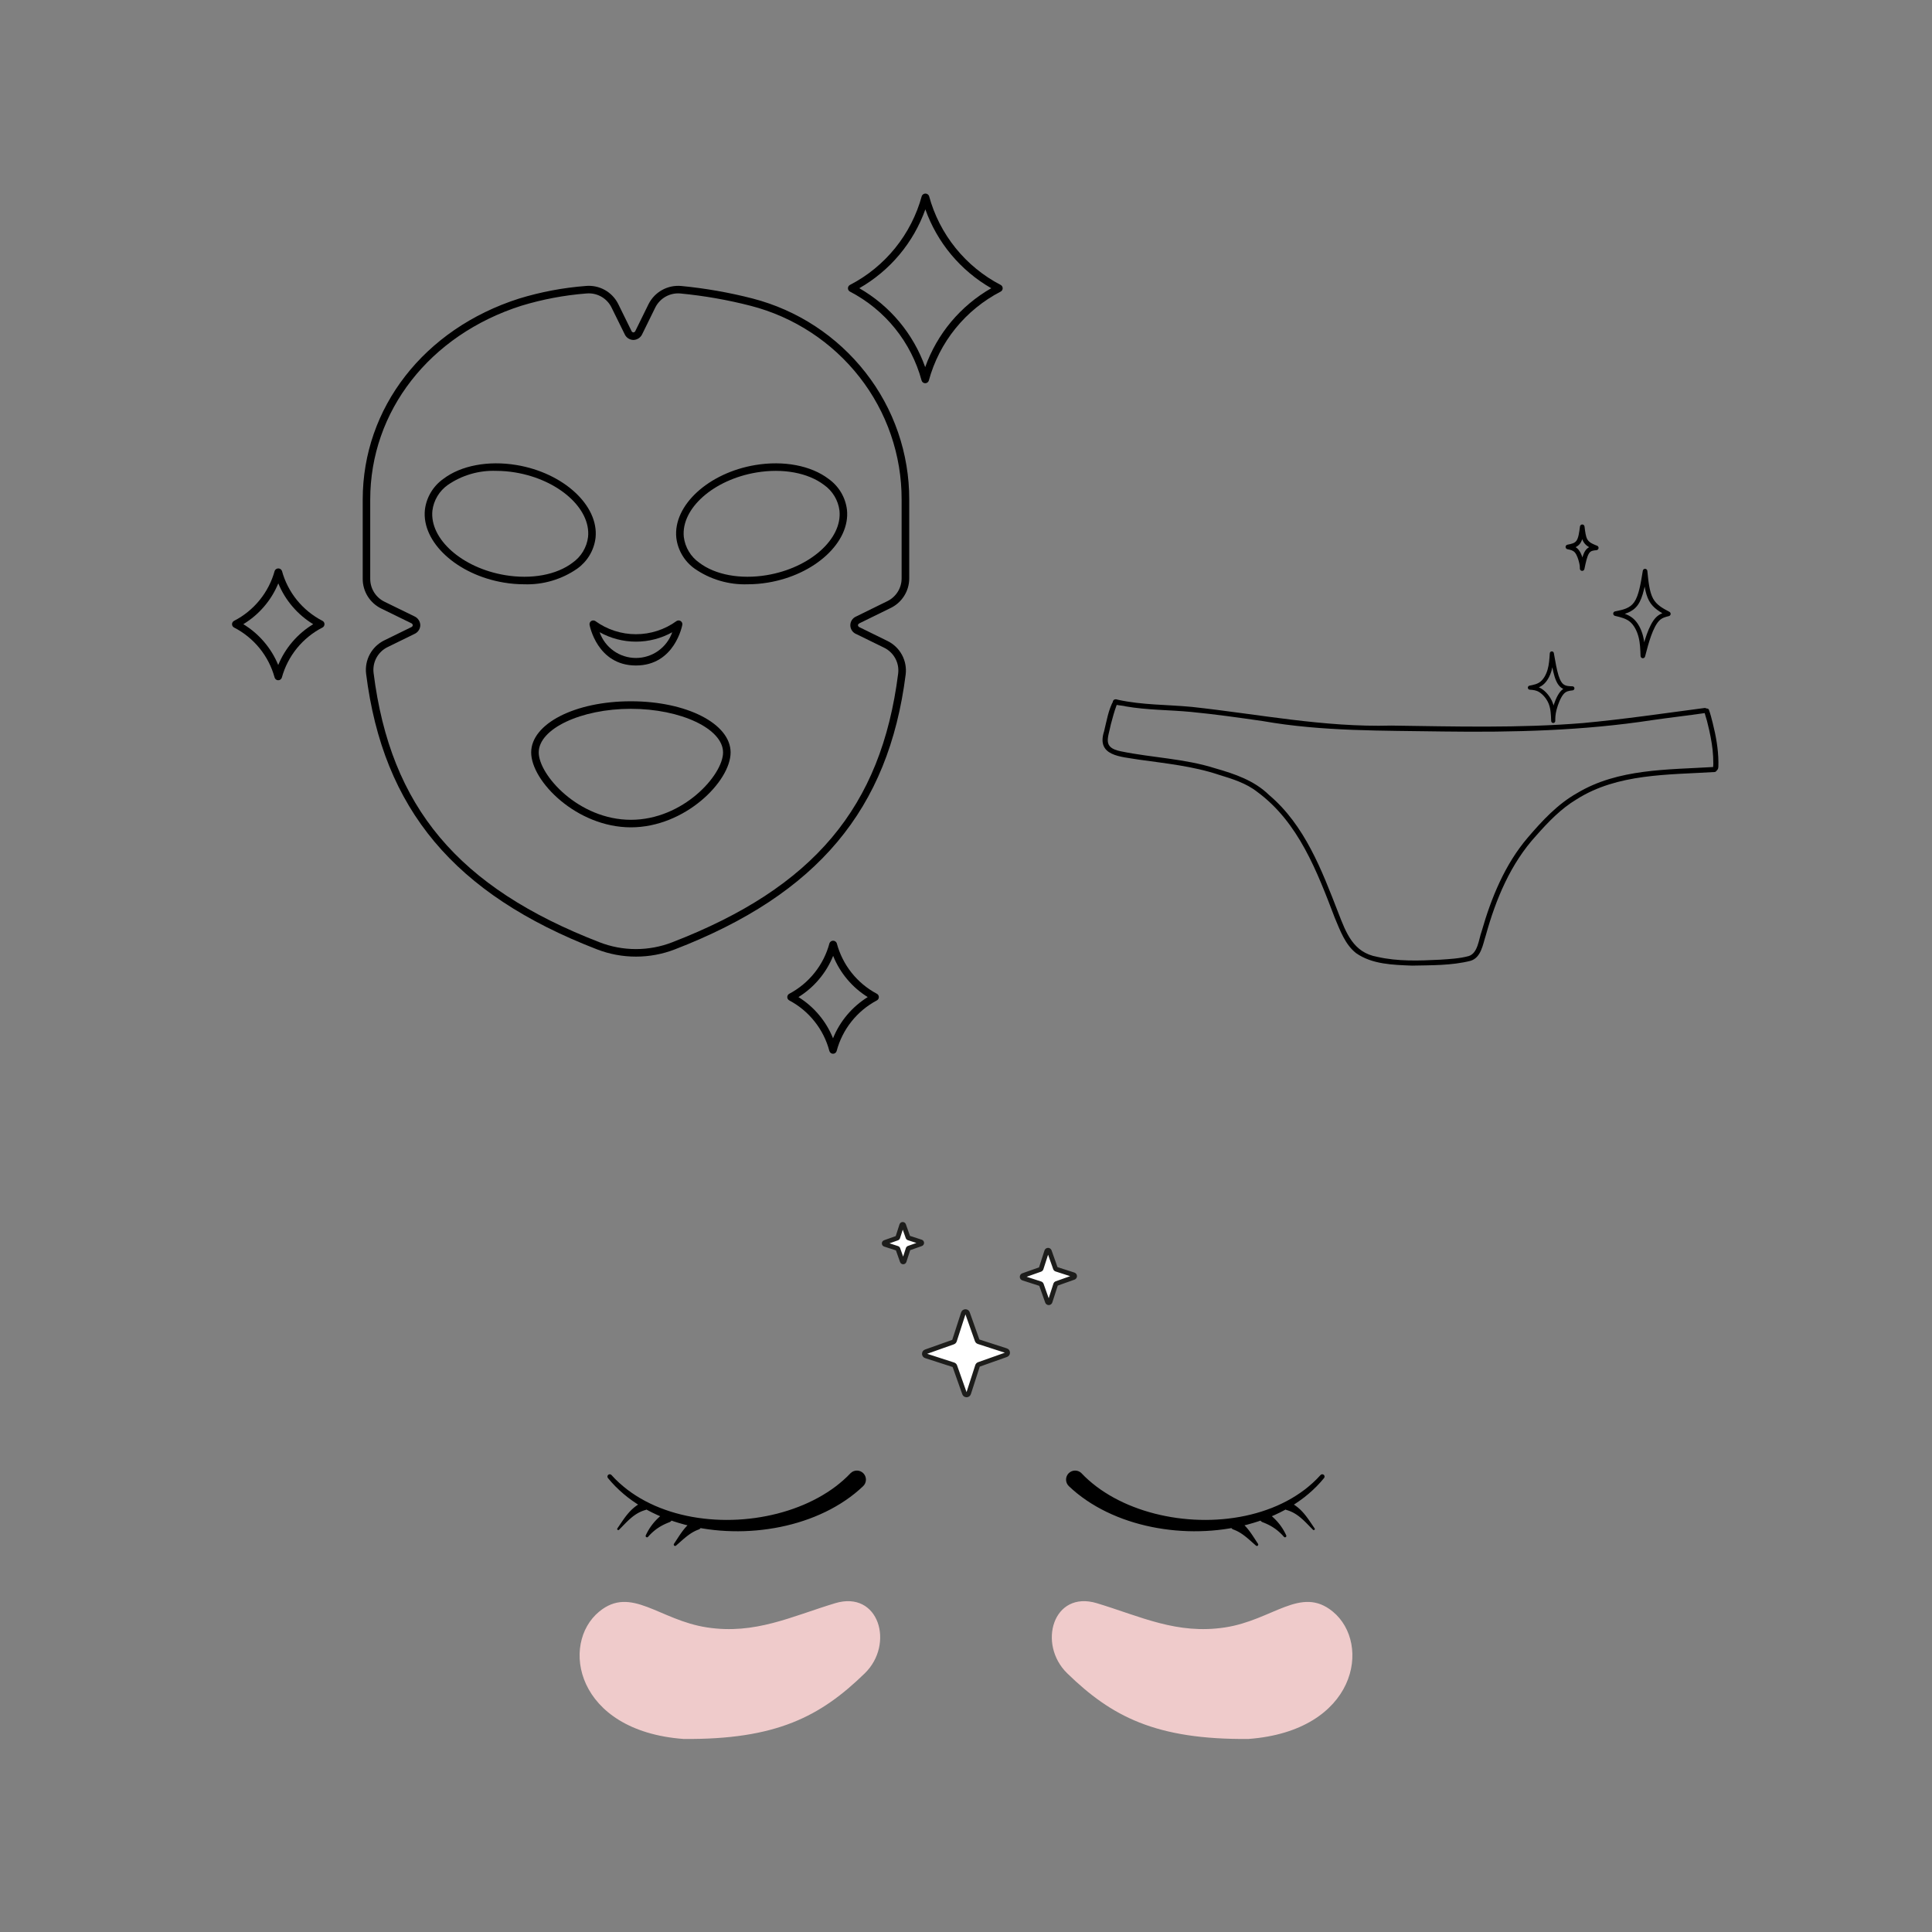 <svg xmlns="http://www.w3.org/2000/svg" xmlns:xlink="http://www.w3.org/1999/xlink" width="1080" zoomAndPan="magnify" viewBox="0 0 810 810" height="1080" preserveAspectRatio="xMidYMid meet" version="1.0"><rect x="0" y="0" width="810" height="810" fill="#808080" stroke="none"/><defs><clipPath id="ff40b9bfbf"><path d="M 330 394 L 369 394 L 369 441.75 L 330 441.75 Z M 330 394 " clip-rule="nonzero"/></clipPath><clipPath id="58de551451"><path d="M 97.402 238 L 137 238 L 137 286 L 97.402 286 Z M 97.402 238 " clip-rule="nonzero"/></clipPath><clipPath id="5fdd14dcd6"><path d="M 355 81 L 420.652 81 L 420.652 161 L 355 161 Z M 355 81 " clip-rule="nonzero"/></clipPath><clipPath id="668d712c48"><path d="M 440.883 671.297 L 567 671.297 L 567 729.074 L 440.883 729.074 Z M 440.883 671.297 " clip-rule="nonzero"/></clipPath><clipPath id="ea7c2e354d"><path d="M 243 671.297 L 369.07 671.297 L 369.07 729.074 L 243 729.074 Z M 243 671.297 " clip-rule="nonzero"/></clipPath><clipPath id="0f18227516"><path d="M 369 512.324 L 388 512.324 L 388 531 L 369 531 Z M 369 512.324 " clip-rule="nonzero"/></clipPath><clipPath id="57ced141d9"><path d="M 462 293 L 720 293 L 720 404.867 L 462 404.867 Z M 462 293 " clip-rule="nonzero"/></clipPath><clipPath id="88a99c231b"><path d="M 676 238 L 700.496 238 L 700.496 276 L 676 276 Z M 676 238 " clip-rule="nonzero"/></clipPath><clipPath id="4a5d9f0d72"><path d="M 656 219.883 L 671 219.883 L 671 240 L 656 240 Z M 656 219.883 " clip-rule="nonzero"/></clipPath><clipPath id="4d12b1a434"><path d="M 640.496 273 L 661 273 L 661 303.133 L 640.496 303.133 Z M 640.496 273 " clip-rule="nonzero"/></clipPath></defs><path fill="#000000" d="M 285.617 119.898 C 284.922 119.836 284.227 119.82 283.531 119.863 C 282.836 119.902 282.145 119.992 281.461 120.137 C 280.781 120.281 280.113 120.477 279.461 120.719 C 278.805 120.965 278.176 121.254 277.566 121.594 C 276.957 121.934 276.375 122.316 275.824 122.742 C 275.273 123.168 274.758 123.633 274.273 124.137 C 273.793 124.641 273.352 125.18 272.953 125.75 C 272.551 126.32 272.195 126.918 271.887 127.539 L 266.426 138.656 C 266.277 139.066 265.984 139.305 265.555 139.371 C 265.133 139.309 264.852 139.074 264.711 138.676 L 259.227 127.516 C 258.918 126.891 258.566 126.297 258.168 125.727 C 257.773 125.156 257.336 124.617 256.855 124.113 C 256.379 123.609 255.863 123.145 255.312 122.719 C 254.766 122.293 254.188 121.914 253.578 121.574 C 252.973 121.234 252.344 120.945 251.691 120.703 C 251.039 120.457 250.375 120.266 249.695 120.125 C 249.016 119.98 248.328 119.891 247.633 119.852 C 246.938 119.816 246.246 119.828 245.555 119.895 C 236.031 120.633 226.707 122.398 217.578 125.191 C 177.781 137.91 152.07 170.996 152.07 209.461 L 152.07 242.758 C 152.074 244.043 152.254 245.301 152.613 246.535 C 152.969 247.77 153.484 248.93 154.164 250.02 C 154.844 251.109 155.66 252.082 156.613 252.945 C 157.566 253.809 158.617 254.523 159.766 255.094 L 172.344 261.246 C 172.758 261.398 172.996 261.691 173.059 262.125 C 172.996 262.543 172.762 262.82 172.363 262.965 L 161.109 268.48 C 160.469 268.793 159.855 269.152 159.273 269.562 C 158.688 269.969 158.141 270.422 157.625 270.914 C 157.113 271.406 156.637 271.938 156.207 272.504 C 155.773 273.07 155.391 273.668 155.051 274.293 C 154.711 274.918 154.422 275.57 154.184 276.238 C 153.945 276.91 153.762 277.598 153.629 278.297 C 153.5 278.996 153.422 279.699 153.398 280.414 C 153.379 281.125 153.41 281.832 153.5 282.539 C 160.633 339.27 190.477 374.887 250.273 398.012 C 252.883 399.023 255.562 399.785 258.309 400.297 C 261.059 400.812 263.832 401.066 266.629 401.066 C 269.426 401.066 272.199 400.812 274.949 400.297 C 277.695 399.785 280.375 399.023 282.984 398.012 C 342.695 374.93 372.527 339.402 379.703 282.816 C 379.789 282.109 379.824 281.402 379.805 280.691 C 379.781 279.977 379.707 279.273 379.574 278.57 C 379.445 277.871 379.262 277.188 379.023 276.516 C 378.785 275.844 378.5 275.195 378.16 274.566 C 377.824 273.941 377.438 273.344 377.008 272.773 C 376.578 272.207 376.105 271.676 375.59 271.184 C 375.078 270.688 374.531 270.238 373.945 269.828 C 373.363 269.418 372.75 269.055 372.109 268.742 L 360.41 263 C 360 262.848 359.766 262.555 359.703 262.125 C 359.703 261.809 359.961 261.492 360.398 261.285 L 373.512 254.855 C 374.66 254.285 375.711 253.57 376.664 252.711 C 377.613 251.848 378.43 250.871 379.105 249.785 C 379.785 248.695 380.305 247.539 380.66 246.305 C 381.016 245.074 381.195 243.816 381.199 242.535 L 381.199 209.461 C 381.211 204.664 380.824 199.902 380.035 195.168 C 379.25 190.438 378.078 185.805 376.516 181.266 C 374.957 176.73 373.027 172.355 370.738 168.141 C 368.445 163.926 365.816 159.93 362.855 156.152 C 359.898 152.367 356.648 148.848 353.113 145.598 C 349.574 142.344 345.797 139.398 341.777 136.762 C 337.758 134.129 333.547 131.836 329.152 129.891 C 324.758 127.945 320.23 126.371 315.578 125.164 C 305.727 122.629 295.742 120.875 285.617 119.898 Z M 360.363 158.094 C 363.211 161.734 365.738 165.586 367.945 169.648 C 370.152 173.707 372.008 177.926 373.508 182.297 C 375.008 186.668 376.137 191.133 376.895 195.691 C 377.648 200.25 378.02 204.84 378.008 209.461 L 378.008 242.531 C 378.004 243.52 377.863 244.484 377.59 245.434 C 377.316 246.379 376.918 247.273 376.395 248.109 C 375.871 248.945 375.242 249.695 374.512 250.355 C 373.781 251.02 372.973 251.57 372.09 252.008 L 358.969 258.453 C 358.602 258.605 358.27 258.805 357.965 259.055 C 357.66 259.305 357.398 259.594 357.18 259.918 C 356.961 260.246 356.793 260.598 356.676 260.977 C 356.562 261.352 356.504 261.738 356.504 262.129 C 356.504 262.523 356.559 262.91 356.672 263.285 C 356.785 263.664 356.949 264.016 357.168 264.344 C 357.387 264.672 357.645 264.961 357.949 265.215 C 358.254 265.465 358.586 265.668 358.949 265.82 L 358.969 265.82 L 370.695 271.566 C 371.688 272.051 372.582 272.68 373.379 273.445 C 374.176 274.211 374.836 275.078 375.363 276.051 C 375.887 277.023 376.254 278.051 376.457 279.137 C 376.66 280.223 376.691 281.312 376.555 282.41 C 369.449 338.449 341.133 372.125 281.82 395.062 C 279.395 396.004 276.906 396.711 274.348 397.191 C 271.789 397.668 269.211 397.906 266.609 397.906 C 264.008 397.906 261.43 397.668 258.871 397.191 C 256.312 396.711 253.824 396.004 251.398 395.062 C 192.035 372.102 163.691 338.328 156.629 282.141 C 156.492 281.047 156.527 279.957 156.73 278.871 C 156.934 277.785 157.297 276.758 157.82 275.785 C 158.348 274.816 159.008 273.945 159.805 273.18 C 160.602 272.414 161.496 271.789 162.488 271.305 L 173.746 265.789 C 174.477 265.469 175.066 264.98 175.512 264.32 C 175.957 263.656 176.188 262.93 176.211 262.133 C 176.195 261.328 175.961 260.586 175.516 259.914 C 175.07 259.242 174.48 258.738 173.742 258.41 L 161.148 252.25 C 160.262 251.809 159.453 251.258 158.719 250.594 C 157.988 249.93 157.359 249.18 156.836 248.34 C 156.312 247.5 155.91 246.605 155.637 245.656 C 155.363 244.707 155.223 243.738 155.219 242.75 L 155.219 209.461 C 155.219 172.391 180.07 140.492 218.527 128.199 C 227.434 125.492 236.531 123.773 245.816 123.043 C 246.148 123.016 246.473 122.996 246.801 122.996 C 247.793 122.992 248.773 123.121 249.73 123.391 C 250.688 123.656 251.59 124.055 252.438 124.574 C 253.285 125.098 254.043 125.727 254.711 126.465 C 255.383 127.199 255.938 128.012 256.375 128.906 L 261.875 140.07 C 262.195 140.801 262.684 141.391 263.348 141.836 C 264.008 142.277 264.738 142.512 265.535 142.531 L 265.555 142.531 C 266.359 142.512 267.094 142.277 267.766 141.832 C 268.434 141.391 268.93 140.801 269.262 140.07 L 274.727 128.934 C 275.211 127.965 275.824 127.09 276.57 126.309 C 277.316 125.527 278.16 124.875 279.105 124.348 C 280.051 123.82 281.055 123.449 282.113 123.227 C 283.172 123.004 284.238 122.945 285.316 123.047 C 295.277 124.008 305.102 125.734 314.789 128.227 C 319.273 129.387 323.637 130.906 327.875 132.781 C 332.109 134.66 336.168 136.867 340.043 139.406 C 343.918 141.945 347.559 144.781 350.969 147.918 C 354.379 151.055 357.508 154.445 360.363 158.094 Z M 360.363 158.094 " fill-opacity="1" fill-rule="nonzero"/><path fill="#000000" d="M 249.691 225.461 C 251.09 211.918 236.227 198.242 216.559 194.969 C 204.707 192.992 193.223 195.172 185.848 200.789 C 184.785 201.543 183.816 202.395 182.934 203.352 C 182.055 204.305 181.281 205.344 180.617 206.457 C 179.953 207.574 179.414 208.75 178.992 209.977 C 178.574 211.207 178.289 212.469 178.137 213.758 C 176.738 227.301 191.602 240.977 211.266 244.25 C 214.086 244.723 216.926 244.961 219.785 244.965 C 223.738 245.094 227.613 244.602 231.41 243.484 C 235.207 242.363 238.73 240.68 241.984 238.43 C 243.043 237.676 244.012 236.82 244.895 235.867 C 245.773 234.91 246.547 233.875 247.211 232.758 C 247.875 231.641 248.414 230.469 248.832 229.238 C 249.25 228.012 249.535 226.75 249.691 225.461 Z M 211.789 241.133 C 193.738 238.133 180.051 225.996 181.285 214.078 C 181.422 213.004 181.664 211.957 182.02 210.934 C 182.371 209.91 182.828 208.934 183.387 208.008 C 183.941 207.078 184.59 206.219 185.328 205.426 C 186.066 204.633 186.879 203.926 187.766 203.301 C 190.734 201.262 193.949 199.734 197.41 198.727 C 200.871 197.723 204.402 197.281 208.008 197.41 C 210.703 197.414 213.383 197.641 216.043 198.086 C 234.094 201.086 247.781 213.223 246.547 225.137 C 246.41 226.211 246.168 227.262 245.812 228.285 C 245.457 229.309 245 230.285 244.441 231.215 C 243.883 232.141 243.234 233.004 242.496 233.793 C 241.754 234.586 240.941 235.293 240.055 235.918 C 233.371 241.016 222.797 242.969 211.789 241.133 Z M 211.789 241.133 " fill-opacity="1" fill-rule="nonzero"/><path fill="#000000" d="M 283.547 225.461 C 283.699 226.75 283.984 228.012 284.402 229.238 C 284.824 230.469 285.363 231.645 286.027 232.758 C 286.691 233.875 287.465 234.91 288.344 235.867 C 289.227 236.824 290.195 237.676 291.258 238.43 C 294.508 240.68 298.031 242.367 301.828 243.484 C 305.625 244.602 309.5 245.094 313.457 244.965 C 316.316 244.961 319.152 244.723 321.973 244.25 C 341.641 240.977 356.5 227.301 355.098 213.758 C 354.945 212.469 354.66 211.207 354.242 209.977 C 353.824 208.75 353.285 207.574 352.621 206.457 C 351.957 205.344 351.184 204.305 350.305 203.352 C 349.422 202.395 348.453 201.543 347.391 200.789 C 340.02 195.172 328.539 192.992 316.676 194.969 C 297.008 198.242 282.148 211.918 283.547 225.461 Z M 317.195 198.086 C 328.211 196.254 338.781 198.203 345.477 203.305 C 346.363 203.926 347.176 204.633 347.91 205.426 C 348.648 206.219 349.297 207.078 349.855 208.008 C 350.414 208.934 350.867 209.91 351.223 210.934 C 351.574 211.957 351.82 213.004 351.953 214.078 C 353.188 225.996 339.5 238.133 321.453 241.133 C 310.445 242.969 299.875 241.016 293.172 235.918 C 292.285 235.293 291.473 234.586 290.734 233.793 C 289.996 233 289.348 232.141 288.793 231.211 C 288.234 230.281 287.777 229.305 287.422 228.281 C 287.07 227.258 286.828 226.211 286.691 225.137 C 285.461 213.223 299.148 201.086 317.195 198.086 Z M 317.195 198.086 " fill-opacity="1" fill-rule="nonzero"/><path fill="#000000" d="M 247.855 260.375 C 247.598 260.547 247.406 260.777 247.281 261.062 C 247.16 261.348 247.121 261.645 247.176 261.953 C 247.203 262.125 250.312 279.012 266.621 279.012 C 282.926 279.012 286.039 262.113 286.066 261.953 C 286.117 261.645 286.078 261.348 285.953 261.062 C 285.824 260.777 285.633 260.551 285.371 260.379 C 285.109 260.211 284.824 260.125 284.512 260.121 C 284.199 260.121 283.914 260.207 283.648 260.375 C 282.418 261.266 281.129 262.055 279.773 262.746 C 278.418 263.434 277.016 264.016 275.57 264.484 C 274.125 264.953 272.652 265.305 271.148 265.543 C 269.648 265.781 268.137 265.898 266.617 265.898 C 265.098 265.898 263.586 265.781 262.086 265.543 C 260.582 265.305 259.109 264.953 257.664 264.484 C 256.219 264.016 254.816 263.434 253.461 262.746 C 252.109 262.055 250.816 261.266 249.586 260.375 C 249.32 260.203 249.035 260.121 248.719 260.121 C 248.406 260.121 248.117 260.203 247.855 260.375 Z M 281.836 265.078 C 281.562 265.859 281.23 266.617 280.836 267.352 C 280.445 268.082 279.996 268.781 279.496 269.441 C 278.996 270.105 278.449 270.727 277.852 271.305 C 277.258 271.883 276.617 272.41 275.941 272.891 C 275.262 273.371 274.551 273.797 273.809 274.168 C 273.062 274.535 272.297 274.848 271.504 275.098 C 270.711 275.352 269.902 275.539 269.082 275.668 C 268.262 275.793 267.434 275.855 266.605 275.855 C 265.773 275.855 264.945 275.789 264.125 275.664 C 263.305 275.535 262.496 275.344 261.707 275.09 C 260.914 274.84 260.148 274.527 259.402 274.156 C 258.66 273.785 257.949 273.355 257.273 272.875 C 256.594 272.395 255.957 271.863 255.363 271.285 C 254.766 270.707 254.219 270.086 253.723 269.422 C 253.223 268.758 252.777 268.059 252.387 267.328 C 251.996 266.594 251.66 265.836 251.387 265.051 C 252.547 265.699 253.742 266.27 254.973 266.762 C 256.203 267.254 257.461 267.672 258.746 268.004 C 260.031 268.34 261.328 268.59 262.645 268.758 C 263.961 268.93 265.281 269.012 266.609 269.016 C 267.938 269.016 269.258 268.934 270.574 268.766 C 271.891 268.598 273.191 268.348 274.477 268.016 C 275.762 267.684 277.02 267.273 278.25 266.781 C 279.48 266.289 280.68 265.723 281.836 265.078 Z M 281.836 265.078 " fill-opacity="1" fill-rule="nonzero"/><g clip-path="url(#ff40b9bfbf)"><path fill="#000000" d="M 350.812 395.426 C 350.688 395.117 350.484 394.867 350.207 394.68 C 349.93 394.492 349.625 394.398 349.289 394.398 C 348.953 394.398 348.648 394.492 348.371 394.68 C 348.09 394.867 347.891 395.117 347.766 395.426 C 347.168 397.68 346.344 399.852 345.297 401.934 C 344.25 404.02 343 405.973 341.547 407.801 C 340.098 409.625 338.473 411.285 336.676 412.773 C 334.883 414.266 332.953 415.559 330.891 416.648 C 330.637 416.789 330.438 416.98 330.293 417.23 C 330.145 417.477 330.07 417.746 330.07 418.031 C 330.07 418.32 330.145 418.59 330.293 418.836 C 330.438 419.086 330.637 419.277 330.891 419.418 C 332.949 420.512 334.875 421.801 336.668 423.293 C 338.457 424.785 340.078 426.441 341.527 428.27 C 342.977 430.094 344.223 432.047 345.266 434.133 C 346.309 436.215 347.129 438.383 347.723 440.637 C 347.82 440.977 348.008 441.254 348.293 441.469 C 348.574 441.68 348.891 441.789 349.246 441.789 C 349.602 441.789 349.922 441.68 350.203 441.469 C 350.484 441.254 350.676 440.977 350.77 440.637 C 351.367 438.383 352.191 436.211 353.238 434.129 C 354.285 432.043 355.535 430.09 356.988 428.266 C 358.441 426.438 360.062 424.781 361.859 423.289 C 363.652 421.801 365.582 420.508 367.645 419.418 C 367.898 419.277 368.098 419.086 368.246 418.836 C 368.391 418.59 368.465 418.32 368.465 418.031 C 368.465 417.746 368.391 417.477 368.246 417.23 C 368.098 416.98 367.898 416.789 367.645 416.648 C 365.586 415.555 363.66 414.262 361.867 412.773 C 360.078 411.281 358.457 409.621 357.008 407.797 C 355.559 405.969 354.312 404.016 353.27 401.93 C 352.227 399.848 351.406 397.68 350.812 395.426 Z M 349.25 435.312 C 347.812 431.738 345.855 428.473 343.379 425.52 C 340.902 422.566 338.027 420.07 334.754 418.031 C 338.035 415.996 340.918 413.5 343.402 410.547 C 345.891 407.594 347.855 404.328 349.301 400.75 C 350.738 404.324 352.695 407.59 355.172 410.543 C 357.648 413.496 360.523 415.992 363.797 418.031 C 360.516 420.07 357.633 422.566 355.148 425.516 C 352.66 428.469 350.695 431.734 349.25 435.312 Z M 349.25 435.312 " fill-opacity="1" fill-rule="nonzero"/></g><g clip-path="url(#58de551451)"><path fill="#000000" d="M 98.113 263.082 C 100.18 264.145 102.117 265.41 103.922 266.875 C 105.727 268.34 107.363 269.973 108.828 271.777 C 110.293 273.586 111.555 275.52 112.617 277.586 C 113.68 279.656 114.516 281.809 115.129 284.051 C 115.227 284.391 115.418 284.664 115.699 284.879 C 115.98 285.09 116.297 285.199 116.652 285.199 C 117.004 285.199 117.324 285.09 117.605 284.879 C 117.887 284.664 118.078 284.391 118.172 284.051 C 118.789 281.809 119.629 279.652 120.691 277.586 C 121.758 275.52 123.023 273.582 124.488 271.777 C 125.957 269.973 127.594 268.34 129.398 266.875 C 131.207 265.406 133.145 264.145 135.215 263.082 C 135.469 262.941 135.672 262.75 135.82 262.5 C 135.969 262.25 136.043 261.98 136.043 261.691 C 136.043 261.402 135.969 261.133 135.82 260.883 C 135.672 260.633 135.469 260.438 135.215 260.301 C 133.145 259.238 131.211 257.973 129.406 256.508 C 127.602 255.043 125.965 253.406 124.5 251.602 C 123.039 249.797 121.773 247.859 120.715 245.793 C 119.652 243.727 118.816 241.574 118.203 239.332 C 118.074 239.023 117.871 238.777 117.598 238.59 C 117.32 238.406 117.012 238.312 116.68 238.312 C 116.348 238.312 116.043 238.406 115.766 238.59 C 115.488 238.777 115.285 239.023 115.16 239.332 C 114.543 241.574 113.703 243.73 112.637 245.797 C 111.574 247.863 110.309 249.801 108.84 251.605 C 107.375 253.41 105.738 255.047 103.93 256.512 C 102.121 257.977 100.184 259.238 98.113 260.301 C 97.855 260.438 97.656 260.633 97.504 260.883 C 97.355 261.133 97.281 261.402 97.281 261.691 C 97.281 261.98 97.355 262.25 97.504 262.5 C 97.656 262.75 97.855 262.941 98.113 263.082 Z M 116.68 244.578 C 118.145 248.137 120.129 251.379 122.629 254.301 C 125.129 257.227 128.023 259.691 131.312 261.691 C 128.02 263.691 125.117 266.152 122.609 269.078 C 120.102 272.004 118.113 275.246 116.645 278.805 C 115.18 275.246 113.199 272.004 110.695 269.082 C 108.195 266.156 105.297 263.691 102.008 261.691 C 105.305 259.691 108.207 257.23 110.715 254.305 C 113.223 251.383 115.211 248.141 116.68 244.578 Z M 116.68 244.578 " fill-opacity="1" fill-rule="nonzero"/></g><g clip-path="url(#5fdd14dcd6)"><path fill="#000000" d="M 386.379 159.52 C 386.473 159.859 386.664 160.137 386.945 160.352 C 387.227 160.566 387.547 160.672 387.902 160.672 C 388.254 160.672 388.574 160.566 388.855 160.352 C 389.137 160.137 389.328 159.859 389.422 159.52 C 390.508 155.539 391.988 151.715 393.867 148.043 C 395.746 144.371 397.98 140.934 400.574 137.723 C 403.168 134.516 406.062 131.609 409.262 129 C 412.457 126.391 415.887 124.141 419.555 122.242 C 419.809 122.105 420.012 121.91 420.156 121.664 C 420.305 121.414 420.379 121.145 420.379 120.855 C 420.379 120.566 420.305 120.297 420.156 120.047 C 420.012 119.797 419.809 119.605 419.555 119.465 C 415.895 117.566 412.469 115.309 409.281 112.699 C 406.09 110.086 403.199 107.176 400.617 103.969 C 398.031 100.758 395.801 97.32 393.93 93.648 C 392.059 89.977 390.586 86.152 389.508 82.176 C 389.383 81.867 389.18 81.617 388.902 81.434 C 388.625 81.246 388.32 81.152 387.984 81.152 C 387.652 81.152 387.348 81.246 387.07 81.434 C 386.793 81.617 386.59 81.867 386.465 82.176 C 385.379 86.156 383.898 89.98 382.02 93.656 C 380.145 97.328 377.906 100.77 375.312 103.98 C 372.719 107.188 369.824 110.098 366.625 112.707 C 363.43 115.316 359.996 117.57 356.328 119.465 C 356.074 119.605 355.875 119.797 355.727 120.047 C 355.578 120.297 355.504 120.566 355.504 120.855 C 355.504 121.145 355.578 121.414 355.727 121.664 C 355.875 121.91 356.074 122.105 356.328 122.242 C 359.988 124.145 363.414 126.398 366.602 129.008 C 369.793 131.617 372.684 134.523 375.27 137.734 C 377.855 140.941 380.082 144.379 381.953 148.051 C 383.824 151.719 385.301 155.543 386.379 159.52 Z M 387.957 87.758 C 389.188 91.223 390.715 94.551 392.535 97.742 C 394.359 100.938 396.449 103.945 398.805 106.77 C 401.164 109.59 403.75 112.184 406.57 114.547 C 409.387 116.91 412.395 119.008 415.586 120.836 C 412.387 122.664 409.379 124.762 406.555 127.125 C 403.73 129.488 401.137 132.082 398.773 134.902 C 396.41 137.727 394.316 140.734 392.488 143.93 C 390.66 147.125 389.129 150.453 387.891 153.922 C 386.664 150.457 385.137 147.125 383.312 143.934 C 381.492 140.738 379.402 137.73 377.043 134.906 C 374.688 132.086 372.098 129.492 369.281 127.129 C 366.461 124.766 363.457 122.668 360.266 120.836 C 363.461 119.008 366.473 116.914 369.297 114.551 C 372.125 112.191 374.719 109.598 377.082 106.777 C 379.445 103.953 381.543 100.945 383.371 97.75 C 385.199 94.555 386.73 91.223 387.969 87.758 Z M 387.957 87.758 " fill-opacity="1" fill-rule="nonzero"/></g><path fill="#000000" d="M 264.504 294.012 C 241.062 294.012 222.699 303.438 222.699 315.469 C 222.699 327.578 241.832 346.863 264.504 346.863 C 287.172 346.863 306.309 327.598 306.309 315.469 C 306.309 303.438 287.945 294.012 264.504 294.012 Z M 264.504 343.707 C 242.566 343.707 225.863 324.887 225.863 315.469 C 225.863 305.551 243.559 297.172 264.504 297.172 C 285.449 297.172 303.145 305.551 303.145 315.469 C 303.145 324.887 286.438 343.707 264.504 343.707 Z M 264.504 343.707 " fill-opacity="1" fill-rule="nonzero"/><g clip-path="url(#668d712c48)"><path fill="#efcbcb" d="M 459.883 672.156 C 478.25 677.715 493.379 685.363 513.516 682.316 C 533.656 679.273 545.371 664.652 558.766 675.656 C 575.207 689.156 568.781 725.656 523.465 729.066 C 484.461 729.41 465.98 719.582 447.457 701.566 C 434.855 689.305 441.512 666.598 459.883 672.156 " fill-opacity="1" fill-rule="nonzero"/></g><path fill="#000000" d="M 555.012 618.34 C 554.613 617.98 553.996 618.016 553.641 618.414 L 552.086 620.062 L 550.477 621.613 L 548.793 623.086 L 547.047 624.488 L 545.234 625.809 L 543.363 627.055 L 541.438 628.23 L 539.457 629.332 L 537.426 630.355 L 535.348 631.312 L 533.227 632.191 L 531.059 632.996 L 528.855 633.738 L 526.621 634.402 L 524.352 634.996 L 522.055 635.52 L 519.734 635.973 L 517.387 636.355 L 515.027 636.668 L 512.648 636.914 L 510.258 637.086 L 507.859 637.195 L 505.457 637.234 L 503.051 637.203 L 500.645 637.109 L 498.246 636.945 L 495.855 636.715 L 493.473 636.422 L 491.109 636.059 L 488.762 635.633 L 486.434 635.145 L 484.137 634.594 L 481.859 633.973 L 479.617 633.297 L 477.414 632.555 L 475.246 631.75 L 473.117 630.891 L 471.039 629.969 L 469.008 628.984 L 467.023 627.949 L 465.102 626.852 L 463.234 625.695 L 461.422 624.492 L 459.684 623.23 L 458.012 621.91 L 456.402 620.543 L 454.875 619.129 L 453.363 617.598 C 451.855 616.148 449.457 616.199 448.008 617.707 C 446.559 619.219 446.605 621.617 448.117 623.07 L 449.824 624.629 L 451.668 626.176 L 453.57 627.641 L 455.535 629.035 L 457.57 630.359 L 459.652 631.605 L 461.789 632.785 L 463.977 633.891 L 466.211 634.922 L 468.484 635.887 L 470.801 636.781 L 473.152 637.598 L 475.535 638.352 L 477.953 639.031 L 480.391 639.641 L 482.855 640.18 L 485.344 640.648 L 487.844 641.047 L 490.359 641.375 L 492.891 641.637 L 495.426 641.82 L 497.965 641.941 L 500.508 641.988 L 503.047 641.961 L 505.582 641.867 L 508.113 641.703 L 510.629 641.465 L 513.129 641.156 L 515.617 640.777 L 516.262 640.656 C 516.43 640.859 516.637 641.031 516.875 641.168 L 517.82 641.531 L 518.66 641.918 L 519.48 642.355 L 520.285 642.84 L 521.066 643.371 L 521.84 643.945 L 522.609 644.555 L 523.375 645.195 L 524.145 645.863 L 524.922 646.551 L 525.711 647.25 L 526.516 647.953 C 526.727 648.195 527.094 648.219 527.332 648.008 C 527.574 647.797 527.598 647.43 527.387 647.188 L 526.805 646.301 L 526.234 645.422 L 525.664 644.547 L 525.086 643.676 L 524.492 642.809 L 523.871 641.957 L 523.215 641.113 L 522.512 640.281 L 521.77 639.492 L 522.934 639.207 L 525.312 638.535 L 527.66 637.801 L 528.453 637.52 C 528.629 637.75 528.852 637.945 529.117 638.098 L 530.035 638.457 L 530.883 638.82 L 531.707 639.207 L 532.508 639.625 L 533.285 640.066 L 534.039 640.547 L 534.777 641.059 L 535.496 641.609 L 536.203 642.207 L 536.898 642.844 L 537.582 643.527 L 538.258 644.273 C 538.438 644.539 538.797 644.609 539.062 644.43 C 539.328 644.25 539.398 643.891 539.219 643.625 L 538.766 642.691 L 538.273 641.781 L 537.746 640.906 L 537.188 640.059 L 536.59 639.238 L 535.953 638.445 L 535.281 637.676 L 534.57 636.93 L 533.82 636.211 L 533.223 635.676 L 534.469 635.137 L 536.652 634.105 L 538.777 632.996 L 538.98 632.883 C 539.066 632.938 539.164 632.988 539.262 633.031 L 539.871 633.215 L 540.426 633.402 L 540.961 633.609 L 541.484 633.836 L 541.988 634.078 L 542.457 634.324 L 543.43 634.91 L 544.336 635.543 L 545.219 636.238 L 546.082 636.988 L 546.938 637.785 L 547.793 638.629 L 548.652 639.508 L 549.531 640.414 L 550.438 641.332 C 550.598 641.527 550.887 641.555 551.078 641.395 C 551.273 641.234 551.301 640.949 551.141 640.758 L 550.414 639.691 L 549.707 638.645 L 549.004 637.617 L 548.297 636.609 L 547.562 635.621 L 546.789 634.664 L 545.965 633.734 L 545.07 632.836 L 544.117 631.996 L 543.574 631.574 L 543.027 631.176 L 542.477 630.809 L 542.875 630.562 L 544.828 629.23 L 546.723 627.832 L 548.551 626.352 L 550.301 624.797 L 551.98 623.176 L 553.582 621.473 L 555.086 619.711 C 555.445 619.312 555.41 618.699 555.012 618.34 " fill-opacity="1" fill-rule="nonzero"/><g clip-path="url(#ea7c2e354d)"><path fill="#efcbcb" d="M 350.121 672.156 C 331.75 677.715 316.621 685.363 296.484 682.316 C 276.344 679.273 264.629 664.652 251.234 675.656 C 234.793 689.156 241.219 725.656 286.535 729.066 C 325.539 729.41 344.02 719.582 362.543 701.566 C 375.148 689.305 368.488 666.598 350.121 672.156 " fill-opacity="1" fill-rule="nonzero"/></g><path fill="#000000" d="M 361.992 617.707 C 360.543 616.199 358.145 616.148 356.637 617.598 L 355.125 619.129 L 353.598 620.543 L 351.988 621.91 L 350.316 623.23 L 348.578 624.492 L 346.766 625.695 L 344.902 626.852 L 342.977 627.949 L 340.992 628.984 L 338.961 629.969 L 336.883 630.891 L 334.754 631.75 L 332.586 632.555 L 330.383 633.297 L 328.141 633.973 L 325.867 634.594 L 323.566 635.145 L 321.238 635.633 L 318.891 636.059 L 316.527 636.422 L 314.145 636.715 L 311.754 636.945 L 309.355 637.109 L 306.949 637.203 L 304.543 637.234 L 302.141 637.195 L 299.742 637.086 L 297.352 636.914 L 294.977 636.668 L 292.613 636.355 L 290.266 635.973 L 287.945 635.52 L 285.648 634.996 L 283.379 634.402 L 281.145 633.738 L 278.941 632.996 L 276.777 632.191 L 274.656 631.312 L 272.578 630.355 L 270.543 629.332 L 268.562 628.23 L 266.637 627.055 L 264.766 625.809 L 262.957 624.488 L 261.211 623.086 L 259.527 621.613 L 257.914 620.062 L 256.363 618.414 C 256.004 618.016 255.391 617.98 254.988 618.34 C 254.59 618.699 254.559 619.312 254.914 619.711 L 256.418 621.473 L 258.02 623.176 L 259.703 624.797 L 261.453 626.352 L 263.277 627.832 L 265.172 629.23 L 267.129 630.562 L 267.523 630.809 L 266.973 631.176 L 266.426 631.574 L 265.887 631.996 L 264.93 632.836 L 264.035 633.734 L 263.215 634.664 L 262.441 635.621 L 261.707 636.609 L 260.996 637.617 L 260.293 638.645 L 259.59 639.691 L 258.859 640.758 C 258.703 640.949 258.73 641.234 258.922 641.395 C 259.117 641.555 259.402 641.527 259.562 641.332 L 260.469 640.414 L 261.348 639.508 L 262.211 638.629 L 263.062 637.785 L 263.918 636.988 L 264.781 636.238 L 265.664 635.543 L 266.57 634.91 L 267.543 634.324 L 268.016 634.078 L 268.52 633.836 L 269.039 633.609 L 269.574 633.402 L 270.129 633.215 L 270.738 633.031 C 270.84 632.988 270.934 632.938 271.02 632.883 L 271.223 632.996 L 273.352 634.105 L 275.531 635.137 L 276.777 635.676 L 276.18 636.211 L 275.43 636.93 L 274.719 637.676 L 274.047 638.445 L 273.414 639.238 L 272.812 640.059 L 272.254 640.906 L 271.727 641.781 L 271.234 642.691 L 270.781 643.625 C 270.602 643.891 270.672 644.25 270.938 644.43 C 271.203 644.609 271.562 644.539 271.742 644.273 L 272.422 643.527 L 273.102 642.844 L 273.797 642.207 L 274.504 641.609 L 275.223 641.059 L 275.961 640.547 L 276.719 640.066 L 277.492 639.625 L 278.293 639.207 L 279.117 638.82 L 279.969 638.457 L 280.883 638.098 C 281.148 637.945 281.371 637.75 281.547 637.52 L 282.34 637.801 L 284.688 638.535 L 287.066 639.207 L 288.23 639.492 L 287.492 640.281 L 286.785 641.113 L 286.129 641.957 L 285.508 642.809 L 284.914 643.676 L 284.336 644.547 L 283.77 645.422 L 283.199 646.301 L 282.613 647.188 C 282.402 647.43 282.426 647.797 282.668 648.008 C 282.91 648.219 283.273 648.195 283.484 647.953 L 284.289 647.25 L 285.078 646.551 L 285.855 645.863 L 286.625 645.195 L 287.391 644.555 L 288.16 643.945 L 288.934 643.371 L 289.719 642.84 L 290.52 642.355 L 291.34 641.918 L 292.184 641.531 L 293.129 641.168 C 293.367 641.031 293.57 640.859 293.738 640.656 L 294.387 640.777 L 296.871 641.156 L 299.375 641.465 L 301.887 641.703 L 304.418 641.867 L 306.953 641.961 L 309.492 641.988 L 312.035 641.941 L 314.578 641.82 L 317.109 641.637 L 319.641 641.375 L 322.156 641.047 L 324.66 640.648 L 327.148 640.18 L 329.609 639.641 L 332.051 639.031 L 334.469 638.352 L 336.848 637.598 L 339.199 636.781 L 341.52 635.887 L 343.789 634.922 L 346.023 633.891 L 348.215 632.785 L 350.348 631.605 L 352.434 630.359 L 354.465 629.035 L 356.43 627.641 L 358.336 626.176 L 360.176 624.629 L 361.883 623.07 C 363.395 621.617 363.441 619.219 361.992 617.707 " fill-opacity="1" fill-rule="nonzero"/><path fill="#ffffff" d="M 404.375 584.207 L 400.316 572.758 C 400.223 572.488 400.008 572.281 399.738 572.191 L 388.18 568.457 C 387.352 568.191 387.332 567.02 388.156 566.73 L 399.605 562.672 C 399.871 562.578 400.078 562.363 400.168 562.094 L 403.898 550.531 C 404.168 549.699 405.336 549.684 405.625 550.504 L 409.684 561.957 C 409.777 562.227 409.992 562.434 410.262 562.523 L 421.82 566.254 C 422.652 566.523 422.668 567.691 421.844 567.984 L 410.398 572.043 C 410.129 572.137 409.922 572.352 409.836 572.621 L 406.102 584.184 C 405.836 585.016 404.664 585.031 404.375 584.207 " fill-opacity="1" fill-rule="nonzero"/><path fill="#1d1d1b" d="M 388.711 567.586 L 400.043 571.25 C 400.602 571.43 401.055 571.867 401.254 572.426 L 405.23 583.656 L 408.891 572.316 C 409.07 571.754 409.512 571.305 410.066 571.105 L 421.293 567.129 L 409.957 563.465 C 409.398 563.285 408.945 562.844 408.75 562.289 L 404.77 551.059 L 401.109 562.398 C 400.93 562.957 400.488 563.41 399.938 563.605 Z M 405.23 585.809 C 404.414 585.809 403.711 585.312 403.438 584.539 L 399.395 573.125 L 387.875 569.402 C 387.086 569.148 386.566 568.449 386.559 567.617 C 386.547 566.789 387.043 566.07 387.824 565.797 L 399.234 561.75 L 402.957 550.227 C 403.211 549.434 403.91 548.918 404.742 548.906 C 404.75 548.906 404.762 548.906 404.77 548.906 C 405.586 548.906 406.289 549.402 406.562 550.176 L 410.605 561.59 L 422.125 565.312 C 422.914 565.566 423.434 566.266 423.445 567.098 C 423.457 567.926 422.957 568.641 422.176 568.918 L 410.766 572.965 L 407.047 584.488 C 406.789 585.277 406.09 585.797 405.262 585.809 C 405.25 585.809 405.242 585.809 405.23 585.809 " fill-opacity="1" fill-rule="nonzero"/><path fill="#ffffff" d="M 378.285 528.781 L 376.457 523.625 C 376.414 523.504 376.32 523.41 376.195 523.367 L 370.992 521.688 C 370.617 521.566 370.609 521.039 370.98 520.91 L 376.137 519.082 C 376.258 519.039 376.352 518.941 376.391 518.82 L 378.07 513.613 C 378.191 513.238 378.719 513.23 378.852 513.602 L 380.676 518.762 C 380.719 518.879 380.816 518.973 380.938 519.012 L 386.145 520.695 C 386.52 520.816 386.523 521.344 386.156 521.473 L 381 523.301 C 380.879 523.344 380.785 523.441 380.746 523.562 L 379.062 528.77 C 378.941 529.145 378.418 529.152 378.285 528.781 " fill-opacity="1" fill-rule="nonzero"/><g clip-path="url(#0f18227516)"><path fill="#1d1d1b" d="M 372.93 521.27 L 376.504 522.426 C 376.914 522.559 377.25 522.883 377.395 523.293 L 378.645 526.832 L 379.801 523.258 C 379.934 522.844 380.258 522.512 380.668 522.367 L 384.207 521.113 L 380.633 519.957 C 380.219 519.824 379.887 519.5 379.742 519.09 L 378.488 515.551 L 377.336 519.125 C 377.199 519.539 376.875 519.871 376.469 520.016 Z M 379.219 528.449 Z M 378.672 530.047 C 378.078 530.047 377.547 529.676 377.352 529.113 L 375.617 524.227 L 370.688 522.633 C 370.113 522.445 369.723 521.918 369.715 521.316 C 369.707 520.715 370.082 520.176 370.648 519.973 L 375.535 518.242 L 377.125 513.309 C 377.312 512.734 377.84 512.344 378.441 512.336 C 379.043 512.324 379.586 512.703 379.785 513.27 L 381.516 518.156 L 386.449 519.75 C 387.02 519.938 387.41 520.465 387.422 521.066 C 387.43 521.668 387.051 522.207 386.488 522.41 L 381.602 524.141 L 380.008 529.074 C 379.82 529.648 379.293 530.039 378.691 530.047 C 378.684 530.047 378.68 530.047 378.672 530.047 " fill-opacity="1" fill-rule="nonzero"/></g><path fill="#ffffff" d="M 439.148 545.789 L 436.59 538.57 C 436.531 538.402 436.395 538.273 436.227 538.215 L 428.941 535.863 C 428.418 535.695 428.41 534.957 428.926 534.773 L 436.141 532.219 C 436.309 532.156 436.441 532.02 436.496 531.852 L 438.848 524.566 C 439.02 524.039 439.754 524.031 439.938 524.547 L 442.496 531.766 C 442.555 531.934 442.688 532.066 442.859 532.121 L 450.145 534.477 C 450.668 534.645 450.676 535.379 450.16 535.562 L 442.945 538.121 C 442.773 538.18 442.645 538.316 442.59 538.488 L 440.238 545.773 C 440.066 546.297 439.332 546.309 439.148 545.789 " fill-opacity="1" fill-rule="nonzero"/><path fill="#1d1d1b" d="M 430.418 535.297 L 436.531 537.273 C 436.992 537.422 437.363 537.785 437.527 538.238 L 439.672 544.297 L 441.645 538.184 C 441.793 537.723 442.156 537.348 442.613 537.188 L 448.664 535.039 L 442.555 533.066 C 442.094 532.918 441.723 532.555 441.559 532.098 L 439.414 526.043 L 437.441 532.156 C 437.289 532.617 436.93 532.988 436.473 533.152 Z M 439.688 547.164 C 439.027 547.164 438.434 546.746 438.211 546.121 L 435.727 539.098 L 428.637 536.809 C 427.996 536.602 427.562 536.012 427.551 535.34 C 427.543 534.664 427.961 534.062 428.594 533.84 L 435.617 531.348 L 437.906 524.262 C 438.109 523.621 438.703 523.184 439.375 523.176 C 439.383 523.172 439.387 523.172 439.395 523.172 C 440.059 523.172 440.652 523.59 440.871 524.219 L 443.359 531.242 L 450.449 533.531 C 451.086 533.738 451.523 534.328 451.535 535 C 451.543 535.672 451.125 536.273 450.488 536.5 L 443.469 538.988 L 441.18 546.078 C 440.973 546.719 440.383 547.156 439.711 547.164 C 439.703 547.164 439.695 547.164 439.688 547.164 " fill-opacity="1" fill-rule="nonzero"/><path fill="#000000" d="M 605.215 306.684 C 579.895 306.254 554.445 306.738 529.406 302.309 C 519.414 300.871 509.406 299.453 499.355 298.48 C 490.219 297.609 480.996 297.73 471.941 296.152 C 470.258 295.594 466.969 296.023 466.629 294.184 C 466.727 293.043 467.906 293.035 468.75 293.387 C 478.945 295.625 489.336 295.387 499.656 296.367 C 527.539 299.387 555.133 304.988 583.27 304.203 C 610.047 304.574 636.93 305.324 663.648 303.145 C 680.707 301.566 697.668 299.062 714.648 296.824 C 715.934 296.648 716.312 298.82 714.875 298.945 C 707.504 300.016 700.105 300.848 692.738 301.91 C 663.766 306.363 634.473 307.078 605.215 306.684 Z M 605.215 306.684 " fill-opacity="1" fill-rule="nonzero"/><g clip-path="url(#57ced141d9)"><path fill="#000000" d="M 591.949 404.84 C 584.023 404.52 575.297 404.332 568.57 399.625 C 563.941 396.008 561.871 390.133 559.645 384.887 C 552.242 365.508 544.445 344.746 527.133 332.023 C 522.426 328.32 516.715 326.578 511.109 324.859 C 500.184 321.191 488.664 320.062 477.316 318.457 C 470.023 317.191 459.516 317.086 462.891 306.605 C 463.973 302.273 464.691 297.523 466.887 293.641 C 468.508 292.926 468.922 294.559 468.133 295.684 C 467.172 298.238 466.406 301.129 465.727 303.688 C 464.555 309.547 462.176 313.426 469.895 314.984 C 483.027 317.695 496.664 318.027 509.512 322.129 C 517.664 324.453 525.855 327.223 532.027 333.273 C 547.051 345.969 554.148 364.777 561.066 382.625 C 564.352 391.113 567.352 399.379 577.414 401.156 C 586.039 403.137 594.992 402.801 603.758 402.359 C 607.762 402.09 611.824 401.895 615.723 400.848 C 619.652 399.648 619.957 393.75 621.207 390.41 C 625.23 376.363 630.953 362.363 640.535 351.152 C 646.574 344.098 653.004 337.129 661.176 332.531 C 678.422 322.16 699.23 322.754 718.668 321.551 C 719.246 321.52 719.773 321.918 719.828 322.512 C 719.883 323.074 719.445 323.641 718.867 323.672 C 699.309 324.883 678.148 324.242 661.004 335.113 C 654.43 339.047 649.078 344.641 644.066 350.328 C 633.355 361.996 627.125 377 622.949 392.098 C 621.68 395.953 621.004 401.496 616.52 402.832 C 608.523 404.84 600.141 404.66 591.949 404.84 Z M 591.949 404.84 " fill-opacity="1" fill-rule="nonzero"/></g><path fill="#000000" d="M 719.176 323.105 C 717.734 322.906 718.363 321.277 718.32 320.297 C 718.332 318.324 718.207 316.352 718.02 314.391 C 717.609 310.75 716.84 306.926 715.949 303.441 C 715.586 301.578 714.766 299.77 714.512 297.91 C 714.512 297.93 714.504 297.941 714.504 297.961 C 714.504 297.973 714.5 297.988 714.5 298.004 C 714.5 297.965 714.512 297.91 714.523 297.863 C 714.523 297.883 714.516 297.906 714.516 297.922 C 714.605 297.004 715.98 296.688 716.453 297.508 C 717.113 299.32 717.59 301.281 718.062 303.125 C 719.422 308.512 720.41 314.027 720.457 319.594 C 720.328 320.746 720.879 323.066 719.176 323.105 Z M 714.512 298.273 C 714.504 298.203 714.492 298.129 714.504 298.051 C 714.504 298.137 714.512 298.219 714.523 298.297 C 714.523 298.293 714.516 298.281 714.512 298.273 Z M 714.512 298.273 " fill-opacity="1" fill-rule="nonzero"/><g clip-path="url(#88a99c231b)"><path fill="#000000" d="M 677.121 256.32 C 680.473 255.66 683.336 255.059 685.148 252.453 C 687.059 249.707 687.887 244.684 688.754 239.285 C 688.828 238.809 689.246 238.461 689.73 238.477 C 690.215 238.488 690.609 238.863 690.656 239.344 C 691.105 243.906 691.543 248.164 693.055 250.938 C 694.523 253.633 697.059 255.004 699.914 256.512 C 700.266 256.699 700.469 257.086 700.418 257.484 C 700.371 257.879 700.082 258.203 699.695 258.301 L 699.688 258.305 L 699.688 258.301 C 698.098 258.695 696.777 259.039 695.605 260.25 C 694.367 261.531 693.219 263.848 692.234 266.574 C 691.262 269.273 690.488 272.23 689.703 275.246 C 689.582 275.711 689.141 276.012 688.664 275.961 C 688.191 275.906 687.828 275.512 687.812 275.035 L 687.812 275.016 C 687.719 272.219 687.625 269.555 686.957 267.012 C 686.281 264.449 685.047 262.094 683.391 260.703 C 681.73 259.312 679.551 258.781 677.086 258.203 C 676.648 258.098 676.336 257.699 676.348 257.246 C 676.355 256.793 676.68 256.406 677.121 256.32 M 677.492 258.211 L 677.527 256.328 C 679.898 256.883 682.551 257.488 684.621 259.227 C 686.695 260.965 688.082 263.738 688.816 266.52 C 689.547 269.309 689.641 272.191 689.73 274.949 L 689.734 274.973 L 687.844 274.758 C 688.625 271.762 689.418 268.715 690.426 265.918 C 691.426 263.156 692.684 260.504 694.223 258.91 C 695.824 257.254 697.66 256.816 699.227 256.434 L 699.238 256.43 L 699.016 258.219 C 696.242 256.75 693.156 255.145 691.367 251.863 C 689.625 248.664 689.18 243.945 688.746 239.531 L 690.648 239.59 C 689.816 244.785 688.945 250.359 686.723 253.555 C 684.402 256.895 680.707 257.578 677.492 258.211 Z M 677.492 258.211 " fill-opacity="1" fill-rule="nonzero"/></g><g clip-path="url(#4a5d9f0d72)"><path fill="#000000" d="M 657.156 228.363 C 658.938 228.023 660.199 227.738 660.941 226.695 C 661.773 225.531 662.078 223.336 662.41 220.727 C 662.473 220.242 662.883 219.883 663.367 219.883 C 663.855 219.887 664.262 220.25 664.32 220.734 C 664.582 222.93 664.824 224.84 665.445 226.023 C 666.016 227.109 666.957 227.629 667.785 228.031 C 668.602 228.426 669.086 228.609 669.594 228.805 C 670.012 228.961 670.266 229.391 670.203 229.836 C 670.145 230.281 669.781 230.625 669.332 230.664 C 667.887 230.785 666.953 230.906 666.25 231.934 C 665.402 233.18 664.859 235.707 664.27 238.578 C 664.172 239.062 663.723 239.391 663.23 239.344 C 662.742 239.293 662.367 238.879 662.367 238.387 C 662.367 237.762 662.367 237.172 662.066 235.891 C 661.742 234.52 661.133 232.648 660.301 231.664 C 659.547 230.773 658.535 230.539 657.145 230.254 C 656.695 230.16 656.375 229.762 656.375 229.301 C 656.379 228.844 656.707 228.449 657.156 228.363 M 657.516 230.254 L 657.531 228.367 C 658.836 228.633 660.523 228.949 661.766 230.414 C 662.926 231.785 663.613 234.07 663.938 235.449 C 664.285 236.918 664.289 237.664 664.289 238.383 L 662.387 238.188 C 662.938 235.512 663.539 232.492 664.664 230.844 C 665.938 228.98 667.809 228.859 669.172 228.742 L 668.914 230.605 C 668.387 230.406 667.84 230.199 666.949 229.766 C 666.066 229.34 664.621 228.594 663.746 226.922 C 662.918 225.348 662.656 223.012 662.41 220.961 L 664.316 220.969 C 664.016 223.355 663.688 226.16 662.508 227.812 C 661.238 229.594 659.121 229.949 657.516 230.254 Z M 657.516 230.254 " fill-opacity="1" fill-rule="nonzero"/></g><g clip-path="url(#4d12b1a434)"><path fill="#000000" d="M 651.465 274.004 C 651.305 276.418 651.141 278.949 650.461 281.273 C 649.777 283.594 648.562 285.781 646.93 287.105 C 645.281 288.438 643.301 288.809 641.57 289.148 L 641.461 287.453 C 642.918 287.547 644.574 287.645 646.363 288.797 C 648.098 289.914 649.926 292 650.895 294.445 C 651.863 296.891 651.957 299.656 652.051 302.238 L 650.344 302.262 C 650.352 300.852 650.355 299.379 650.957 297.078 C 651.535 294.855 652.707 291.695 654.172 289.957 C 655.746 288.09 657.609 287.906 659.145 287.738 L 659.215 289.445 C 659.031 289.441 658.844 289.438 658.652 289.43 C 657.48 289.391 656.133 289.289 654.953 288.586 C 653.555 287.754 652.562 286.203 651.781 283.703 C 651.004 281.215 650.379 277.609 649.77 274.098 L 651.465 274.004 M 649.758 273.895 C 649.789 273.461 650.133 273.117 650.566 273.094 C 651 273.07 651.379 273.375 651.453 273.801 C 652.07 277.363 652.676 280.832 653.414 283.191 C 654.148 285.535 654.961 286.602 655.824 287.113 C 656.594 287.57 657.543 287.68 658.711 287.719 C 658.891 287.723 659.07 287.727 659.258 287.734 C 659.707 287.746 660.074 288.102 660.09 288.555 C 660.109 289.004 659.777 289.395 659.328 289.441 C 657.789 289.609 656.578 289.762 655.48 291.062 C 654.27 292.496 653.176 295.344 652.609 297.512 C 652.066 299.602 652.059 300.906 652.051 302.273 C 652.051 302.738 651.676 303.117 651.211 303.125 C 650.746 303.133 650.359 302.766 650.344 302.301 C 650.246 299.652 650.148 297.199 649.309 295.082 C 648.469 292.969 646.875 291.16 645.438 290.238 C 644.059 289.348 642.805 289.258 641.352 289.164 C 640.922 289.133 640.582 288.793 640.555 288.363 C 640.527 287.934 640.82 287.551 641.242 287.465 C 643.043 287.113 644.59 286.793 645.855 285.77 C 647.129 284.738 648.199 282.91 648.82 280.789 C 649.441 278.68 649.598 276.344 649.758 273.895 Z M 649.758 273.895 " fill-opacity="1" fill-rule="nonzero"/></g></svg>